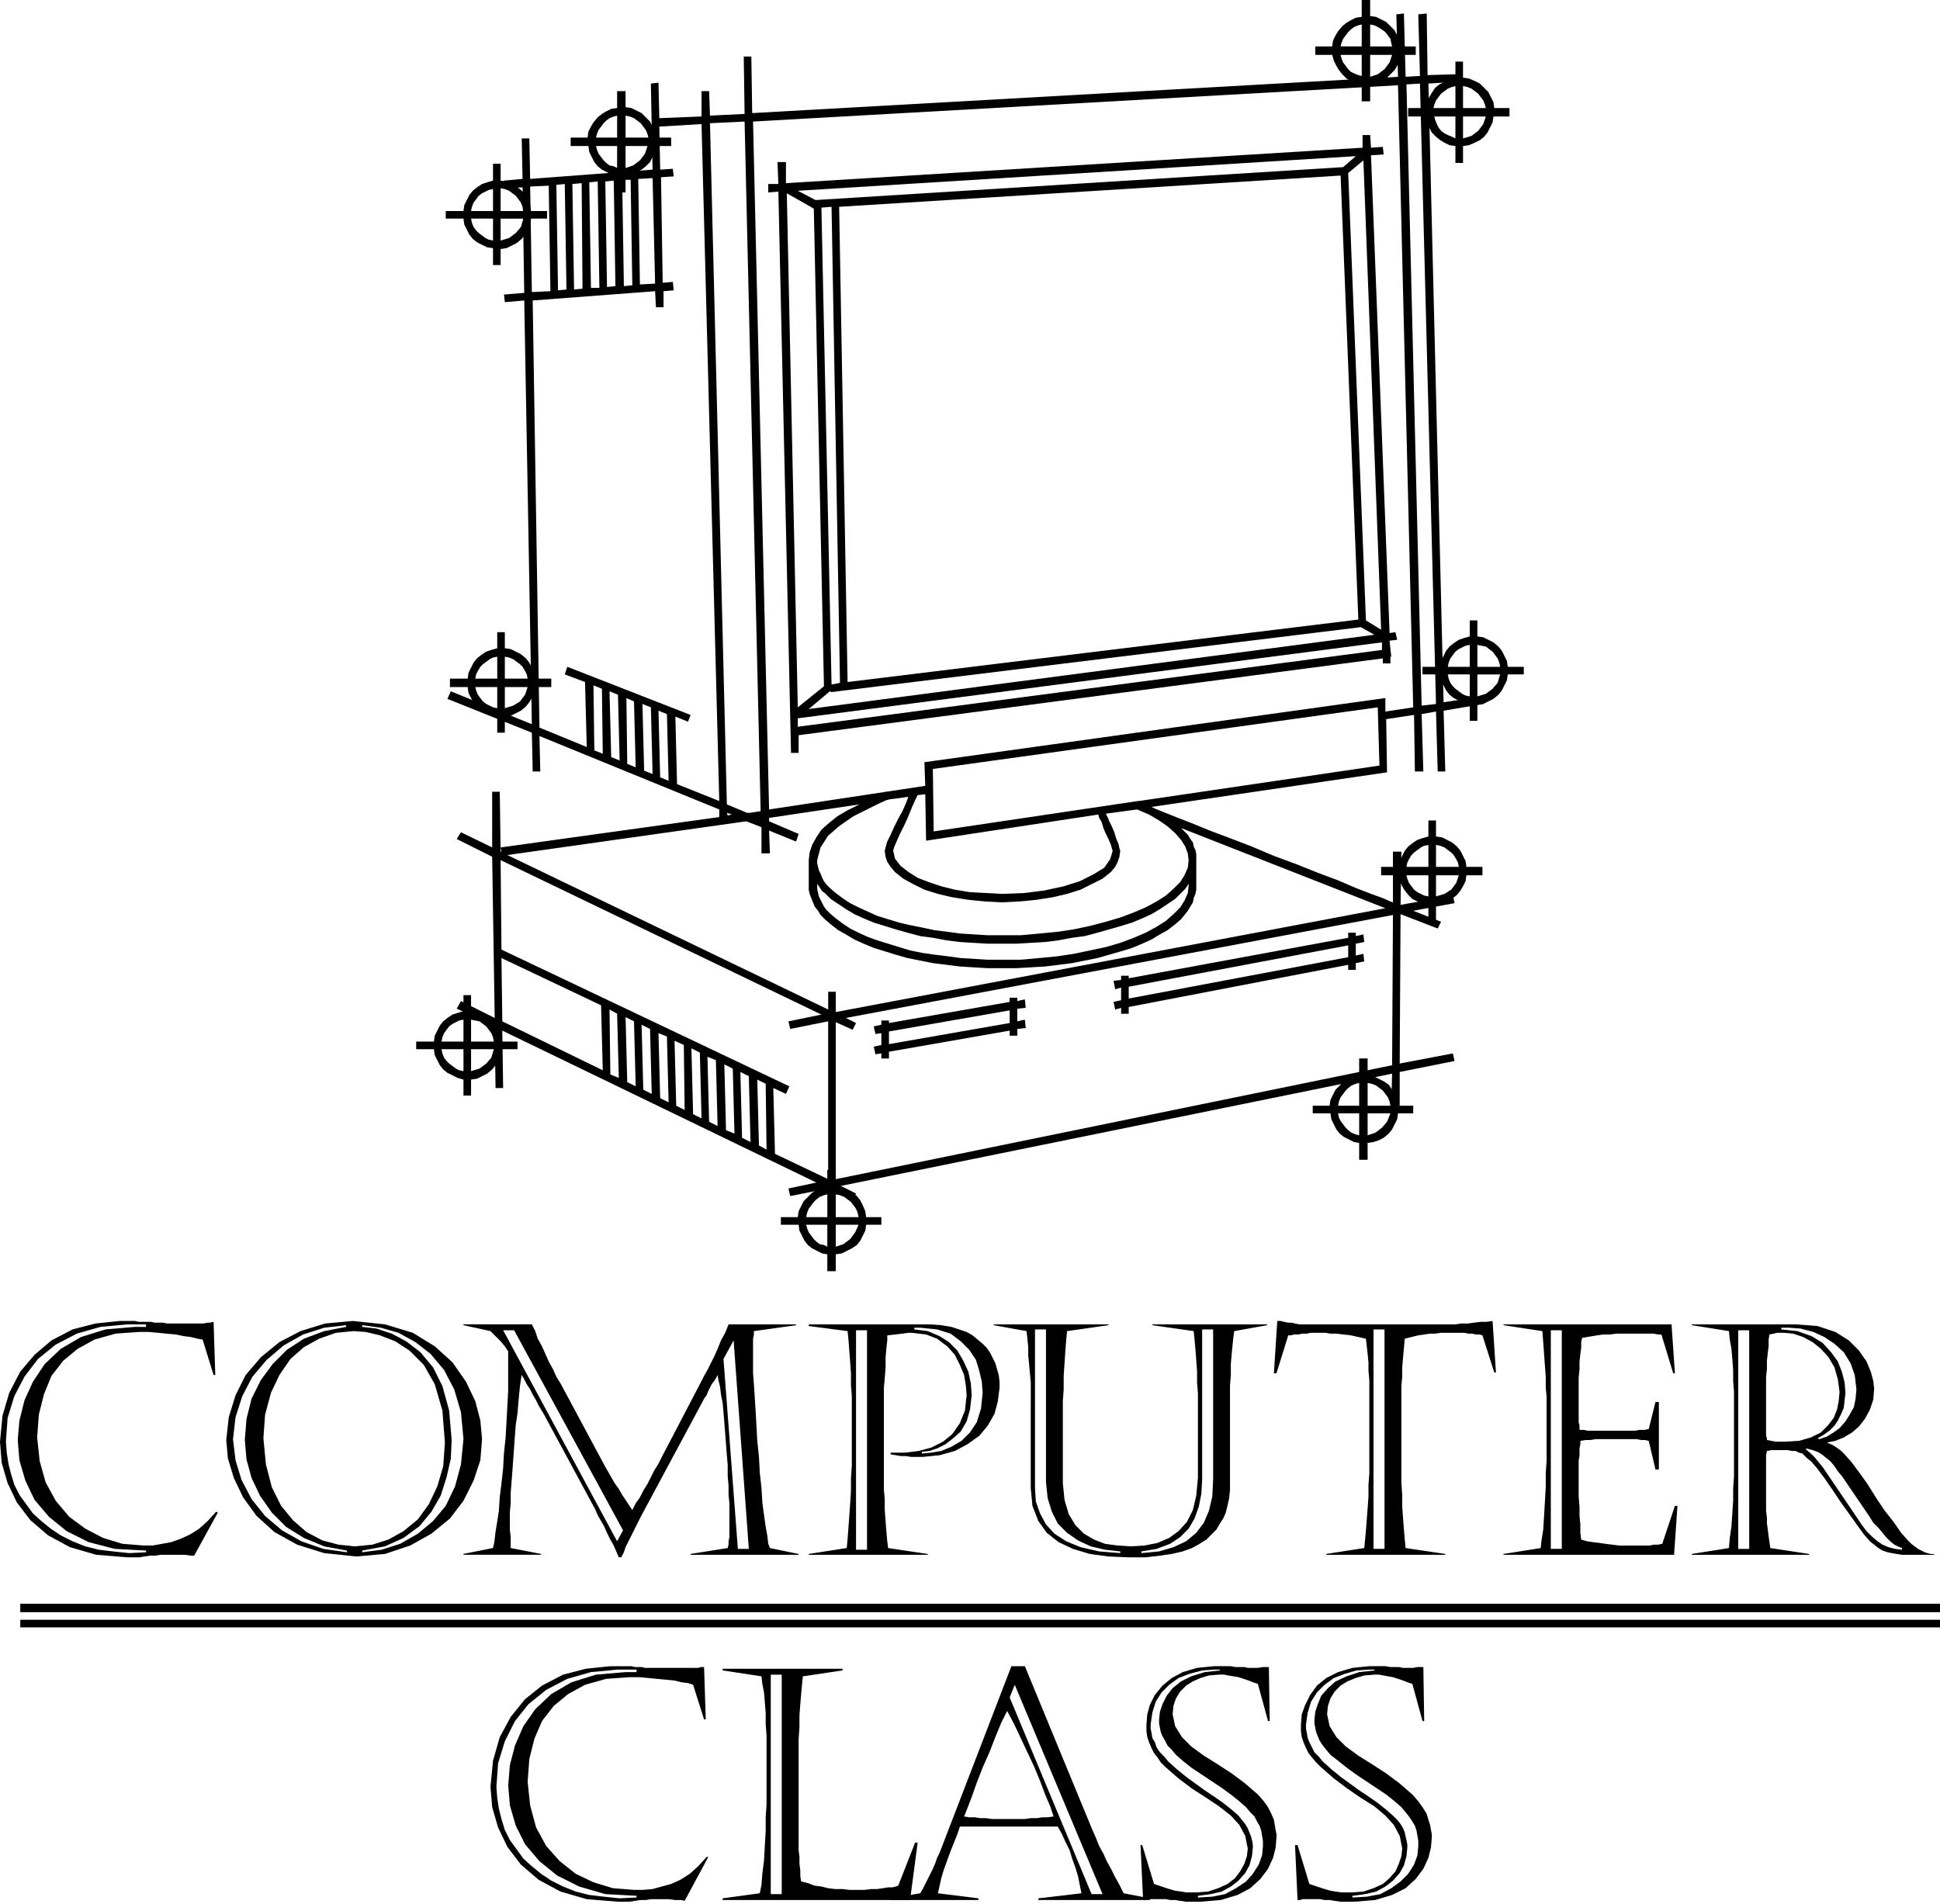 <svg xmlns="http://www.w3.org/2000/svg" width="2.298in" height="2.256in" fill-rule="evenodd" stroke-linecap="round" preserveAspectRatio="none" viewBox="0 0 2298 2256"><style>.brush2{fill:#000}.pen1{stroke:none}</style><path d="M230 1843h-4l-7-1h-29l-6 1h-6l-7 1-6 1h-14l-37-3-31-9-26-14-21-18-16-21-11-23-7-24-2-25 3-31 8-27 13-25 17-20 20-17 25-13 27-7 29-3h18l4 1h15l4 1h10l5 1h43l5-1h3l4-1 2 63h-2l-13-42-6-1-8-2-8-1-10-2-11-1-10-1-11-1h-11l-28 2-25 7-20 11-17 14-14 18-9 22-6 24-2 27 3 28 7 25 12 22 16 19 19 14 21 11 23 7 25 2h11l11-2 11-2 11-4 11-5 11-7 10-9 10-11 2 1-28 51zm-57-6-37-2-31-8-26-13-21-17-17-20-11-23-7-24-2-24 2-23 6-24 10-22 14-21 19-18 24-14 29-9 35-3h13v-3h-22l-32 3-28 8-25 13-21 17-16 21-12 23-8 26-2 28 1 13 2 13 3 12 4 13 6 12 8 11 8 11 10 9 11 9 12 8 14 7 15 6 16 4 17 2 19 2 20-1v-2zm398-132-2 25-8 24-12 24-16 21-22 18-25 14-30 10-34 3-38-4-32-10-27-15-21-19-16-22-11-23-7-23-2-22 3-27 8-26 12-24 18-21 22-18 25-13 29-9 33-3 38 4 33 10 26 16 21 19 16 23 11 23 6 23 2 22zm-259-1 3 31 7 27 11 22 14 17 16 14 19 10 19 5 19 2 21-2 19-6 18-10 17-14 13-18 10-21 7-24 2-28-3-38-9-31-13-23-17-17-17-11-18-7-17-4-14-1-21 2-20 7-18 10-16 14-13 19-10 21-7 26-2 28zm117 135 23-3 22-7 21-12 18-15 15-18 11-23 7-26 3-30-3-32-8-27-12-23-16-19-18-14-20-11-21-6-22-3v2l17 2 18 6 17 9 17 13 15 18 11 22 8 29 3 35-1 22-5 22-7 22-11 19-14 17-19 14-22 10-27 5v2zm-19-269-26 3-25 8-23 13-20 17-17 20-12 23-8 25-3 26 3 25 7 23 12 23 16 20 20 17 23 13 26 9 28 4v-2l-27-5-24-10-21-13-17-17-14-20-10-21-6-22-2-23 2-25 6-24 11-22 14-19 17-17 20-13 24-9 26-5v-2z" class="pen1 brush2"/><path d="m630 1569 4 8 3 9 5 9 4 9 4 9 5 9 4 9 5 8 52 97 4 7 4 7 4 7 5 7 4 7 4 6 4 6 4 6 4-8 5-7 4-8 5-8 4-8 4-8 5-8 4-8 47-90 3-6 4-7 4-8 4-8 4-9 4-10 5-9 4-10h80v1l-50 7v4l-1 5v41l1 13 1 15 1 16 1 18 1 18 2 19 1 19 2 18 1 17 2 15 2 14 2 11 1 9 2 5 34 7v1H818v-1l44-7 1-4v-4l1-5v-40l-1-10v-11l-1-11v-13l-1-12-1-13-1-13-1-13-1-12-1-11-2-10-1-9-2-8-1-6-2 4-2 3-3 4-2 4-2 4-2 5-3 4-2 4-73 136-3 6-3 6-3 6-3 6-3 6-3 6-2 6-3 6h-3l-3-7-3-7-4-7-4-8-3-7-4-7-4-7-3-7-61-113-3-5-3-5-3-6-4-7-3-6-4-6-3-6-3-5-1 6-1 7-1 10-1 11-1 12-2 13-1 13-1 14-1 14-1 14-1 13-1 13v12l-1 11v21l1 7v14l36 7v1h-92v-1l35-7 1-4 1-6 1-9 2-12 2-13 1-16 2-16 2-18 1-18 2-19 1-18 1-19 1-18v-47l-4-6-5-6-6-6-6-6-32-7v-1h81zm-34 7 135 250 7-13-129-237h-13zm273 12-12 22 17 225h13l-18-247zm218-19h15l13 1 12 2 9 3 9 3 7 4 6 5 6 5 5 5 4 6 3 6 3 6 2 7 2 7 1 8v7l-2 16-4 15-8 14-10 12-14 10-15 8-18 5-20 2h-14l-6-1h-6l-6-1-6-1v-2h17l16-2 15-4 14-7 11-9 9-13 6-15 2-18-1-12-2-12-5-12-6-12-9-10-12-9-13-5-17-2h-4l-7 1-9 1-9 1v6l-1 9-1 11v12l-1 13-1 11v121l1 11v13l1 13 1 13 1 11 1 8 47 7v1H958v-1l45-7 1-11 1-13 1-14 1-14 1-16v-15l1-15v-82l-1-13v-14l-1-14-1-13-1-13-1-10-46-6v-2h129zm-73 7v260h13v-260h-13zm78 146 11-1 12-2 12-5 12-7 10-10 8-12 5-16 2-19-1-13-3-13-4-13-8-12-10-10-12-9-16-5-20-2h-7v2l16 2 14 6 11 7 10 10 7 12 6 13 3 14 1 14-2 17-4 14-7 12-9 8-9 7-10 5-9 3-9 1v2zm129-63v-21l-1-11-1-11-1-10v-10l-1-10-1-9-39-7v-1h136v1l-49 7-1 10-1 13-1 15-1 15v16l-1 14v97l2 20 5 17 8 13 10 10 12 7 13 5 15 2 15 1 17-1 15-3 14-6 11-8 10-11 7-14 4-17 2-21v-100l-1-13v-13l-1-14-1-13-1-11-1-10-49-7v-1h136v1l-39 7-1 7-1 10-1 10-1 12v13l-1 13v123l-1 10-2 9-2 8-3 7-4 6-4 7-5 5-7 7-8 5-9 5-11 4-13 3-14 2-17 2h-20l-24-1-22-3-20-6-17-8-14-11-10-14-7-18-2-21v-104zm203 94-1 17-3 15-5 14-7 12-10 10-12 8-16 6-18 3v2l21-2 17-5 15-7 12-10 9-12 6-14 4-17 1-20v-178h-13v178zm-198 10 1 16 5 14 7 13 10 11 14 9 17 7 22 5 25 2v-2l-18-2-17-4-15-7-13-9-11-11-7-14-5-16-2-19v-181h-13v188zm483-194h15l7-1h8l7-1 8-1h7l7-1 4 61h-2l-14-44-4-1h-4l-4-1h-5l-4-1h-28l-7 1h-6l-7 1-7 1-8 2-8 2-1 11-1 11-1 12v11l-1 11v115l1 14v14l1 14 1 13 1 12 1 10 47 7v1h-141v-1l45-7 1-10 1-11 1-13 1-13 1-14v-14l1-13v-111l-1-11v-10l-1-10-1-9-1-9-9-2-9-2-9-1-8-1h-7l-6-1h-17l-5 1h-5l-5 1h-5l-4 1h-3l-14 45h-3l4-62h4l4 1 5 1h4l4 1 5 1h170zm-82 6v260h13v-260h-13zm154-6h199l4 58h-2l-14-46h-4l-5-1h-44l-8 1h-8l-7 1-6 1-6 1-6 1-1 5v7l-1 7-1 9v9l-1 10v53l1 4v5h5l5 1h56l5-1h6l5-1 8-32h4v80h-4l-8-34-5-1h-4l-5-1h-49l-6 1h-6l-6 1v4l-1 5v9l-1 5v43l1 12v11l1 10v10l1 8 7 2 7 1 8 1 7 1 8 1 8 1h36l5-1h5l5-1 15-45h3l-4 58h-202v-1l44-7 1-9 2-13 1-16 1-17 1-18v-16l1-15v-75l-1-11v-13l-1-13-1-14-1-14-1-13-46-7v-1zm56 7v259h13v-259h-13zm217 97v-24l-1-13v-13l-1-13-1-12-2-11-1-10-44-7v-1h123l26 2 21 7 16 10 12 12 9 13 5 12 3 11 1 9-1 13-4 12-6 11-7 9-8 7-10 6-10 4-10 2 7 3 6 4 4 3 4 4 8 9 9 12 10 14 10 16 10 15 11 14 9 13 8 9 4 4 4 3 4 3 4 2 4 2 3 1 4 1h4v1h-38l-6-1-6-1-5-1-6-2-5-3-5-4-5-4-7-8-8-11-10-14-10-14-10-15-9-13-9-12-7-8-4-3-3-3-3-3-4-1-4-2h-4l-6-1h-19l-5 1-1 5v66l1 8v7l1 7 1 8 1 7 1 7 46 7v1h-139v-1l44-7 1-12 2-14 1-15 1-15v-15l1-14v-76zm38 3v25l1 3v2l5 1 6 1h10l17-1 14-4 12-6 8-8 7-9 4-10 2-10 1-11-2-15-4-14-7-12-9-10-10-8-11-6-12-4-11-1h-8l-4 1-5 1-1 6v8l-1 8-1 9v10l-1 9v45zm-20-100h-13v259h13v-259zm83 129 9-3 8-5 7-5 7-8 5-8 5-9 2-10 1-11-2-17-5-14-8-13-11-10-12-8-13-6-15-4-14-1h-9v2l19 2 17 6 13 8 10 11 8 11 5 13 3 12 1 12-1 9-1 9-3 7-4 8-4 6-6 6-7 5-7 4 2 1zm-16 12 6 5 5 5 4 5 5 6 40 59 6 9 6 8 6 6 7 6 6 4 7 3 8 2 8 1v-2l-5-2-4-2-5-4-4-4-5-6-5-6-6-6-5-8-32-47-5-6-4-6-5-6-5-4-5-4-5-3-6-2-7-2-1 1zM811 2252l-4-1h-7l-8-1h-21l-6 1h-6l-7 1-6 1h-14l-37-3-31-9-26-14-21-18-16-21-11-23-7-24-2-24 3-31 8-28 13-24 17-21 20-16 25-13 27-7 29-3h25l4 1h8l4 1h63l3-1h4l2 62h-2l-13-41-6-2-8-1-8-2-10-1-11-1-10-1-11-1h-11l-28 2-25 7-20 11-17 14-14 18-9 21-6 24-2 27 3 28 7 26 12 22 16 18 19 15 21 10 23 7 25 2h11l11-1 11-3 11-3 11-5 11-7 10-9 10-11h2l-28 52zm-57-6-37-2-31-9-26-13-21-17-17-20-11-22-7-24-2-24 2-24 6-23 10-23 14-20 19-18 24-14 29-9 35-3h13v-3h-22l-32 3-28 8-25 13-21 17-16 20-12 24-8 26-2 28 1 13 2 13 3 12 4 13 6 12 8 11 8 11 10 9 11 9 12 8 14 7 15 6 16 4 17 2 19 2 20-1v-2zm330-63h3l-9 68H856v-2l44-6 2-10 1-13 2-16 1-18 1-17v-17l1-14v-82l-1-13v-13l-1-13-1-12-2-10-1-9-46-7v-2h142v2l-47 7-1 10-1 11-1 12-1 13v14l-1 15v131l1 8v8l1 8v7l1 6 8 2 8 3 8 1 8 2 8 1h9l8 1h18l8-1h7l7-1 6-1h5l4-1 3-1 20-51zm-171-199v260h13v-260h-13z" class="pen1 brush2"/><path d="m1214 1974 80 194 4 9 4 10 5 9 4 9 5 9 5 10 5 9 5 10 31 6v2h-132v-2l51-6-2-10-2-10-3-10-4-11-3-10-5-10-4-9-5-9h-116l-3 9-4 10-4 10-4 11-4 11-3 10-2 9-2 9 48 6v2h-104v-2l35-6 3-5 3-6 3-6 3-6 3-6 3-7 2-6 3-6 85-221h16zm-18 37 97 233h13l-104-248-6 15zm-54 141 6 1h7l6 1h7l7 1h39l7-1h7l7-1h6l7-1-4-12-6-14-6-16-7-17-8-17-8-17-8-17-8-15-7 14-7 17-7 18-8 18-7 18-6 17-5 13-4 10z" class="pen1 brush2"/><path d="m1367 2232 6 2 6 2 6 2 7 2 7 1 6 1h12l14-1 12-4 11-5 9-7 6-8 5-9 3-9 1-9-3-15-7-13-10-11-14-11-15-10-17-11-16-12-16-14-5-5-4-6-4-5-3-6-3-7-2-6-1-7v-8l1-12 3-11 6-12 9-11 11-9 13-7 17-5 20-2h20l5 1h11l4 1h12l6-1h7l1 64h-2l-12-44-6-2-5-2-6-2-6-2-6-1-6-1-5-1h-6l-12 1-10 3-9 4-8 5-7 7-5 8-3 9-1 10 3 14 8 13 11 11 15 11 16 10 17 11 16 12 15 13 7 8 5 7 4 8 3 7 1 6 1 6 1 5v4l-1 12-3 12-6 13-9 12-12 11-15 8-20 6-24 2h-17l-7-1-6-1h-6l-5-1h-22l-3 1h-2l-3-65h2l14 46zm72-254-15 1-15 4-13 5-11 8-9 9-7 11-4 13-2 14v5l1 5 1 6 3 5 2 6 4 6 5 5 5 6 10 9 11 9 11 8 11 8 12 8 10 7 10 8 8 7 4 5 4 5 3 5 2 5 2 5 1 4 1 5v4l-1 10-3 11-5 9-8 9-9 7-11 6-13 3-15 2v2l17-1 15-3 13-7 12-8 8-9 7-11 4-11 1-11v-6l-1-6-1-6-2-6-3-5-3-6-5-5-5-6-8-7-10-8-11-8-12-8-12-8-12-8-10-8-8-7-5-6-5-5-3-6-3-5-2-5-1-5-1-5v-5l1-9 3-9 5-10 7-9 10-8 12-6 16-5 18-2v-1h-6zm112 254 6 2 6 2 6 2 7 2 6 1 7 1h12l14-1 12-4 11-5 8-7 7-8 4-9 3-9 1-9-3-15-7-13-10-11-13-11-16-10-16-11-16-12-16-14-5-5-5-6-4-5-3-6-3-7-2-6-1-7v-8l1-12 4-11 6-12 8-11 11-9 14-7 17-5 20-2h19l6 1h10l5 1h12l5-1h7l1 64h-2l-12-44-6-2-5-2-6-2-6-2-6-1-5-1-6-1h-5l-12 1-10 3-10 4-8 5-7 7-5 8-3 9-1 10 3 14 8 13 11 11 15 11 16 10 17 11 16 12 15 13 7 8 5 7 5 8 2 7 2 6 1 6 1 5v4l-1 12-3 12-6 13-9 12-12 11-16 8-20 6-24 2h-17l-7-1-6-1h-6l-5-1h-21l-3 1h-3l-3-65h3l14 46zm71-254-15 1-14 4-13 5-11 8-9 9-7 11-4 13-2 14v5l1 5 1 6 2 5 3 6 3 6 5 5 5 6 10 9 11 9 11 8 11 8 12 8 10 7 10 8 8 7 5 5 4 5 3 5 2 5 1 5 1 4 1 5v4l-1 10-3 11-5 9-8 9-9 7-11 6-13 3-15 2v2l17-1 16-3 13-7 11-8 9-9 7-11 4-11 1-11v-6l-1-6-1-6-2-6-3-5-4-6-4-5-5-6-8-7-10-8-12-8-12-8-12-8-11-8-10-8-9-7-5-6-4-5-4-6-2-5-2-5-1-5-1-5v-5l1-9 3-9 4-10 8-9 9-8 13-6 15-5 18-2v-1h-6zM24 1910h2274v-10H24v10zm0 18h2274v-9H24v9zM648 250h-19l-1-7-3-6-3-6-4-5-6-5-6-3-6-3-7-1v-20h-9v20l-7 2-6 2-6 4-5 4-4 5-3 6-3 6-1 7h-21v9h21l1 7 3 6 3 6 4 5 5 4 6 3 6 3 7 1v20h9v-19l7-1 6-3 6-3 6-5 4-5 3-6 3-6 1-7h19v-9zm-37-18 3 4 3 4 2 5 1 5h-27v-27l5 1 5 2 4 3 4 3zm-44 0 4-3 4-2 4-2 5-1v26h-26l1-5 2-5 3-4 3-4zm0 44-3-3-3-4-2-5-1-5h26v26l-5-1-4-2-4-3-4-3zm26 9v-26h27l-3 10-6 7-8 6-10 3zm202-122h-18l-1-7-3-6-3-6-5-5-5-5-6-3-6-3-7-1v-19h-10v20l-7 1-6 3-5 3-5 4-5 6-3 5-3 6-1 7h-20v10h21l1 7 3 6 3 6 4 5 5 4 6 3 6 3 6 1v20h10v-20l7-1 6-3 6-3 5-4 5-5 3-6 3-6 1-7h18v-10zm-36-17 3 4 3 4 2 5 1 4h-27v-26l5 1 5 2 4 3 4 3zm-44 0 3-3 4-3 5-2 4-1v26h-25l1-4 2-5 3-4 3-4zm0 44-3-4-3-4-2-5-1-4h25v26l-4-2-5-1-4-3-3-3zm26 9v-26h26l-3 9-6 8-8 6-9 3zm936-144h-18l-1-7-3-6-3-6-5-5-5-5-6-3-6-3-7-1V0h-10v20l-7 1-6 3-5 3-5 4-5 6-3 5-3 6-1 7h-20v10h20l2 7 3 6 3 5 4 5 5 5 5 3 6 3 7 1v20h10v-20l7-1 6-3 6-3 5-5 5-5 3-5 3-6 1-7h18V55zm-36-17 3 4 3 4 1 5 1 4h-26V29l5 1 4 2 5 3 4 3zm-44 0 3-3 4-3 5-2 4-1v26h-25l1-4 2-5 3-4 3-4zm0 44-3-4-3-4-2-5-1-4h25v25l-4-1-5-2-4-2-3-3zm26 9V65h26l-3 9-6 8-8 6-9 3zm165 37h-18l-1-7-3-6-3-6-5-5-5-5-6-3-7-3-7-1V73h-9v20l-7 1-6 3-6 3-5 4-4 6-3 5-3 6-1 7h-21v10h21l1 7 3 6 3 6 5 5 5 4 5 3 6 3 7 1v20h9v-20l7-1 7-3 6-3 5-4 4-5 3-6 3-6 1-7h19v-10zm-37-17 3 4 3 4 2 5 1 4h-27v-26l5 1 5 2 4 3 4 3zm-44 0 4-3 4-3 5-2 4-1v26h-26l1-4 2-5 3-4 3-4zm0 44-3-4-2-4-2-5-1-4h25v26l-4-2-5-2-4-2-4-3zm26 9v-26h27l-3 9-6 8-8 6-10 3zm23 863h-19l-1-7-3-6-3-6-4-5-6-5-6-3-6-3-7-1v-19h-9v19l-7 2-6 2-6 4-5 4-4 5-3 6-3 6-1 7h-21v10h21l1 7 3 6 3 5 4 5 5 5 6 3 6 3 7 1v19h9v-19l7-1 6-3 6-3 6-5 4-5 3-5 3-6 1-7h19v-10zm-37-17 3 3 3 5 2 4 1 5h-27v-26l5 1 5 2 4 3 4 3zm-44 0 4-3 4-3 4-2 5-1v26h-26l1-5 2-4 3-5 3-3zm0 44-3-4-3-4-2-5-1-4h26v25l-5-1-4-2-4-2-4-3zm26 8v-25h27l-3 9-6 8-8 5-10 3zM653 804h-19l-1-7-3-6-3-6-4-5-6-5-6-3-6-3-7-1v-19h-9v19l-7 2-6 2-6 4-5 4-4 5-3 6-3 6-1 7h-21v10h21l1 7 3 6 3 5 4 5 5 5 6 3 6 3 7 1v19h9v-19l7-1 6-3 6-3 6-5 4-5 3-5 3-6 1-7h19v-10zm-37-17 3 3 3 5 2 4 1 5h-27v-26l5 1 5 2 4 3 4 3zm-44 0 4-3 4-3 4-2 5-1v26h-26l1-5 2-4 3-5 3-3zm0 44-3-4-3-4-2-5-1-4h26v25l-5-1-4-2-4-2-4-3zm26 8v-25h27l-3 9-6 8-8 5-10 3zm15 395h-19l-1-7-2-6-4-6-4-5-6-5-6-3-6-3-7-1v-19h-9v19l-7 2-6 2-6 4-5 4-4 5-3 6-3 6-1 7h-21v9h21l1 7 3 6 3 6 4 5 5 4 6 3 6 3 7 2v19h9v-19l7-1 6-3 6-3 6-5 4-5 3-6 3-6 1-7h19v-9zm-37-18 3 4 3 4 2 5 1 5h-27v-26l5 1 5 1 4 3 4 3zm-44 0 4-3 4-2 4-2 5-1v26h-26l1-5 2-5 3-4 3-4zm0 44-3-3-3-4-2-5-1-5h26v26l-5-1-4-2-4-3-4-3zm26 9v-26h27l-3 10-6 7-8 6-10 3zm486 173h-18l-1-7-3-7-3-6-4-5-6-5-6-3-6-3-7-1v-19h-10v20l-7 1-6 3-5 3-5 5-5 5-3 6-3 6-1 7h-20v9h21l1 7 3 6 3 6 4 5 5 4 6 3 6 3 6 1v20h10v-20l7-1 6-3 6-3 6-4 4-5 3-6 3-6 1-7h18v-9zm-36-18 3 4 3 4 2 5 1 5h-27v-27l5 1 5 2 4 3 4 3zm-44 0 3-3 4-3 5-2 4-1v27h-25l1-5 2-5 3-4 3-4zm0 44-3-4-3-4-2-5-1-4h25v26l-4-2-5-1-4-3-3-3zm26 9v-26h27l-4 9-6 8-8 6-9 3zm684-167h-18l-1-7-3-6-3-6-4-6-6-4-6-3-6-3-7-1v-20h-10v20l-7 1-6 3-5 3-5 5-5 5-3 6-3 6-1 7h-20v9h21l1 7 3 6 3 6 4 5 5 4 6 3 6 3 6 1v20h10v-20l7-1 6-2 6-3 6-5 4-5 3-6 3-6 1-7h18v-9zm-36-18 3 4 3 4 2 5 1 5h-27v-27l5 1 5 2 4 3 4 3zm-44 0 3-3 4-3 5-2 4-1v27h-25l1-5 2-5 3-4 3-4zm0 44-3-4-3-4-2-4-1-5h25v26l-4-1-5-2-4-3-3-3zm26 9v-26h27l-4 10-6 7-8 6-9 3zm185-555h-19l-1-7-3-6-3-6-4-5-6-5-6-3-6-3-7-1v-19h-9v19l-7 2-6 2-6 4-5 4-4 5-3 6-3 6-1 7h-21v9h21l1 7 3 6 3 6 4 5 5 4 6 3 6 3 7 2v19h9v-19l7-1 6-3 6-3 6-5 4-5 3-6 3-6 1-7h19v-9zm-37-18 3 4 3 4 2 5 1 5h-27v-26l5 1 5 1 4 3 4 3zm-44 0 4-3 4-2 4-2 5-1v26h-26l1-5 2-5 3-4 3-4zm0 44-3-3-3-4-2-5-1-5h26v26l-5-1-4-2-4-3-4-3zm26 9v-26h27l-3 10-6 7-8 6-10 3z" class="pen1 brush2"/><path d="m1721 1248-63 12 1-177 44 17 4-8-33-13 49-9-2-9-62 11 1-63h-10v60l-3-1-9-4-14-5-18-7-21-9-24-9-25-10-27-10-26-11-26-10-24-9-22-9-18-7-15-6-10-4-4-2 279-41-1-63 33-5 1 67h10l-2-68 17-3 2 71h9l-2-72 47-8-2-9-45 7-18-733 33-2v-9l-34 1-1-73-10 1 2 73-17 1-2-75-9 1 2 74-765 43-1-67h-9l1 68-41 2-1-29h-9v30l-50 2-1-42-9 1 2 102-145 11-1-48h-9l1 48-22 2 1 9 21-1 2 125-24 2 1 9 23-2 9 502-96-39-4 9 100 40 1 46h9l-1-42 213 87v9l-259 36 1 5h-1l-1-71h-9v66l-37-18-5 8 42 21 3 191-40-20-5 9 45 21 1 73h9l-1-68 372 180-33 7 2 9 45-9v25h9v-21l20 10 4-8-18-9 653-133-1 38h10v-40l65-13-2-9zm-753-201 2 3 2 3 2 3 3 2 7 7 9 6 9 6 10 6 11 5 12 5 13 4 13 4 14 4 15 4 15 2 16 3 16 2 16 1 17 1h34l17-1 17-1 16-2 16-3 15-2 15-4 14-4 14-4 13-4 12-5 11-5 10-6 9-6 9-6 7-7 2-2 3-3 2-3 2-3v2l-1 9-4 9-5 8-8 8-9 8-11 7-13 7-14 6-16 6-17 5-19 4-19 4-20 3-21 2-22 2h-39l-16-1-16-1-15-2-16-2-14-2-15-3-13-4-13-4-13-4-11-4-11-5-10-5-9-6-8-6-7-6-4-4-3-4-2-4-2-4-2-4-1-4-1-5v-6zm129-51 204-31 1 4 3 5 2 7 3 7 3 6 3 7 1 4 1 3-3 10-7 10-13 8-16 8-19 6-23 5-24 3-26 1-19-1-19-1-18-3-16-4-15-5-13-5-11-7-9-7-4-5-3-4-1-5-1-4 1-4 3-7 4-9 5-10 5-11 4-10 4-9 3-6 9-1 1 55zm251-47-242 36-1-74 527-73 2 69-285 42h-1zm334-850 19 735-17 2-18-736 16-1zm-26 2 18 737-33 5v-16l-546 76 1 28-185 28-19-815 764-43zm-774 43 19 817-13 2h-3l-24-10-20-807 41-2zM661 344l-2-125 10-1 2 125-10 1zm19-1-2-125 11-1 1 125-10 1zm20-2-2-125 10-1 2 126h-10zm19-1-2-125 10-1 2 125-10 1zm20-1-2-126h10l2 125-10 1zm19-2-2-125 17-1 3 125-18 1zM628 221l22-1 2 125-22 1-2-125zm162 625 2 79-10-4-2-79 10 4zm-19-8 2 79-10-4-2-79 10 4zm-20-7 2 78-10-4-1-78 9 4zm-19-8 2 78-10-4-2-78 10 4zm-19-7 1 77-10-4-1-77 10 4zm89 113-2-80 15 6 3-8-146-57-3 9 24 9 2 77-56-23-8-506 145-11 1 19h9v-19l12-1-1-10-12 1-2-125 15-1-1-9-15 1-1-51 50-3 21 802-50-20zm59 34 6 2-5 1-1-3zm23 10 18 7v31h10l-1-27 32 13 3-9-35-15v-4l107-16-14 7-12 7-10 8-9 8-6 9-5 9-3 9-1 9v35l1 5 2 5 2 5 2 5 4 5 3 5 5 5 7 6 9 7 9 5 10 6 11 5 12 5 13 4 13 4 14 4 15 3 15 3 16 2 16 2 16 1 17 1h34l17-1 17-1 16-2 16-2 15-3 15-3 14-4 14-4 13-4 12-5 11-5 10-6 9-5 9-7 7-6 4-5 4-5 3-5 3-5 1-5 2-5 1-5v-42l-1-5-2-4-1-5-3-4-3-5-4-4-4-4 242 95-651 123v-24h-9v21l-380-183 283-40zm89 229-39 8 2 9 45-9v187l-63-30-2-78 15 7 4-9-341-162-1-106 380 183zm-242-1 2 76-10-4-1-77 9 5zm10 4 10 5 2 77-10-5-2-77zm19 9 10 5 2 77-10-5-2-77zm20 10 10 4 2 78-10-5-2-77zm19 9 11 5 1 77-10-5-2-77zm20 9 10 5 2 78-10-5-2-78zm19 10 10 4 2 78-10-5-2-77zm20 9 10 5 2 77-10-4-2-78zm19 9 10 5 2 78-10-5-2-78zm20 9 10 5 1 78-9-5-2-78zm-303-144 118 56 2 77-119-58-1-75zm396 262v-186l20 9 4-8-12-6 648-122-1 178-659 135zm418-378-1 9-4 9-5 8-8 8-9 8-11 7-13 7-14 6-16 6-17 5-19 5-19 4-20 3-21 2-22 2h-39l-16-1-16-1-15-2-16-2-14-3-15-3-13-3-13-4-13-4-11-5-11-5-10-5-9-6-8-6-7-6-4-4-3-4-2-4-2-5-2-4-1-4-1-4v-4l4-15 9-14 14-12 16-11 16-8 14-7 9-4 4-1 22-3-3 8-4 9-5 9-5 10-4 9-4 8-2 7-1 4 1 7 2 6 4 6 5 6 10 8 11 6 14 7 16 5 17 4 19 3 20 2 20 1 21-1 20-2 19-3 17-4 16-5 14-7 12-6 10-8 5-6 3-6 2-6 1-7-1-3-1-5-3-7-2-7-3-7-3-6-2-5-2-4 37-5 14 6 12 7 10 7 9 8 7 8 5 8 3 8 1 8z" class="pen1 brush2"/><path d="m910 228 12-1 15 665h9v-21l692-91v6h9v-8h1l-1-9-1-10 9-1-2-9-7 1-22-566 15-1-1-9-14 1-1-15h-9v15l-683 42v-25h-10l1 26h-12v10zm678-20 21 526-605 74-10-563 594-37zm-603 37 10 564-10 2-12-565 12-1zm-2 574h1v1l628-77 16 9-670 88 25-21zm635-84-21-530 18-15 21 556-18-11zm-27-537-625 39-21-11 661-41-15 13zm-659 31 30 17 1 1h1l12 566-31 25-13-609zm705 541-692 91v-10l692-90v9zm-422 424-1-10-9 2v-4h-9v5l-143 25v-3h-9v5l-9 2 2 9 7-1v14l-9 2 2 9 7-1v6h9v-8l143-25v6h9v-8l10-1-1-10-9 2v-15l10-1zm-19 18-143 25v-15l143-25v15zm419-82-9 2v-14l10-2-1-9-9 2v-4h-9v6l-260 48v-3h-9v5l-9 1 2 10 7-2v15l-9 2 2 9 7-2v7h9v-8l260-50v6h9v-8l10-2-1-9zm-278 53v-14l260-49v14l-260 49z" class="pen1 brush2"/></svg>

